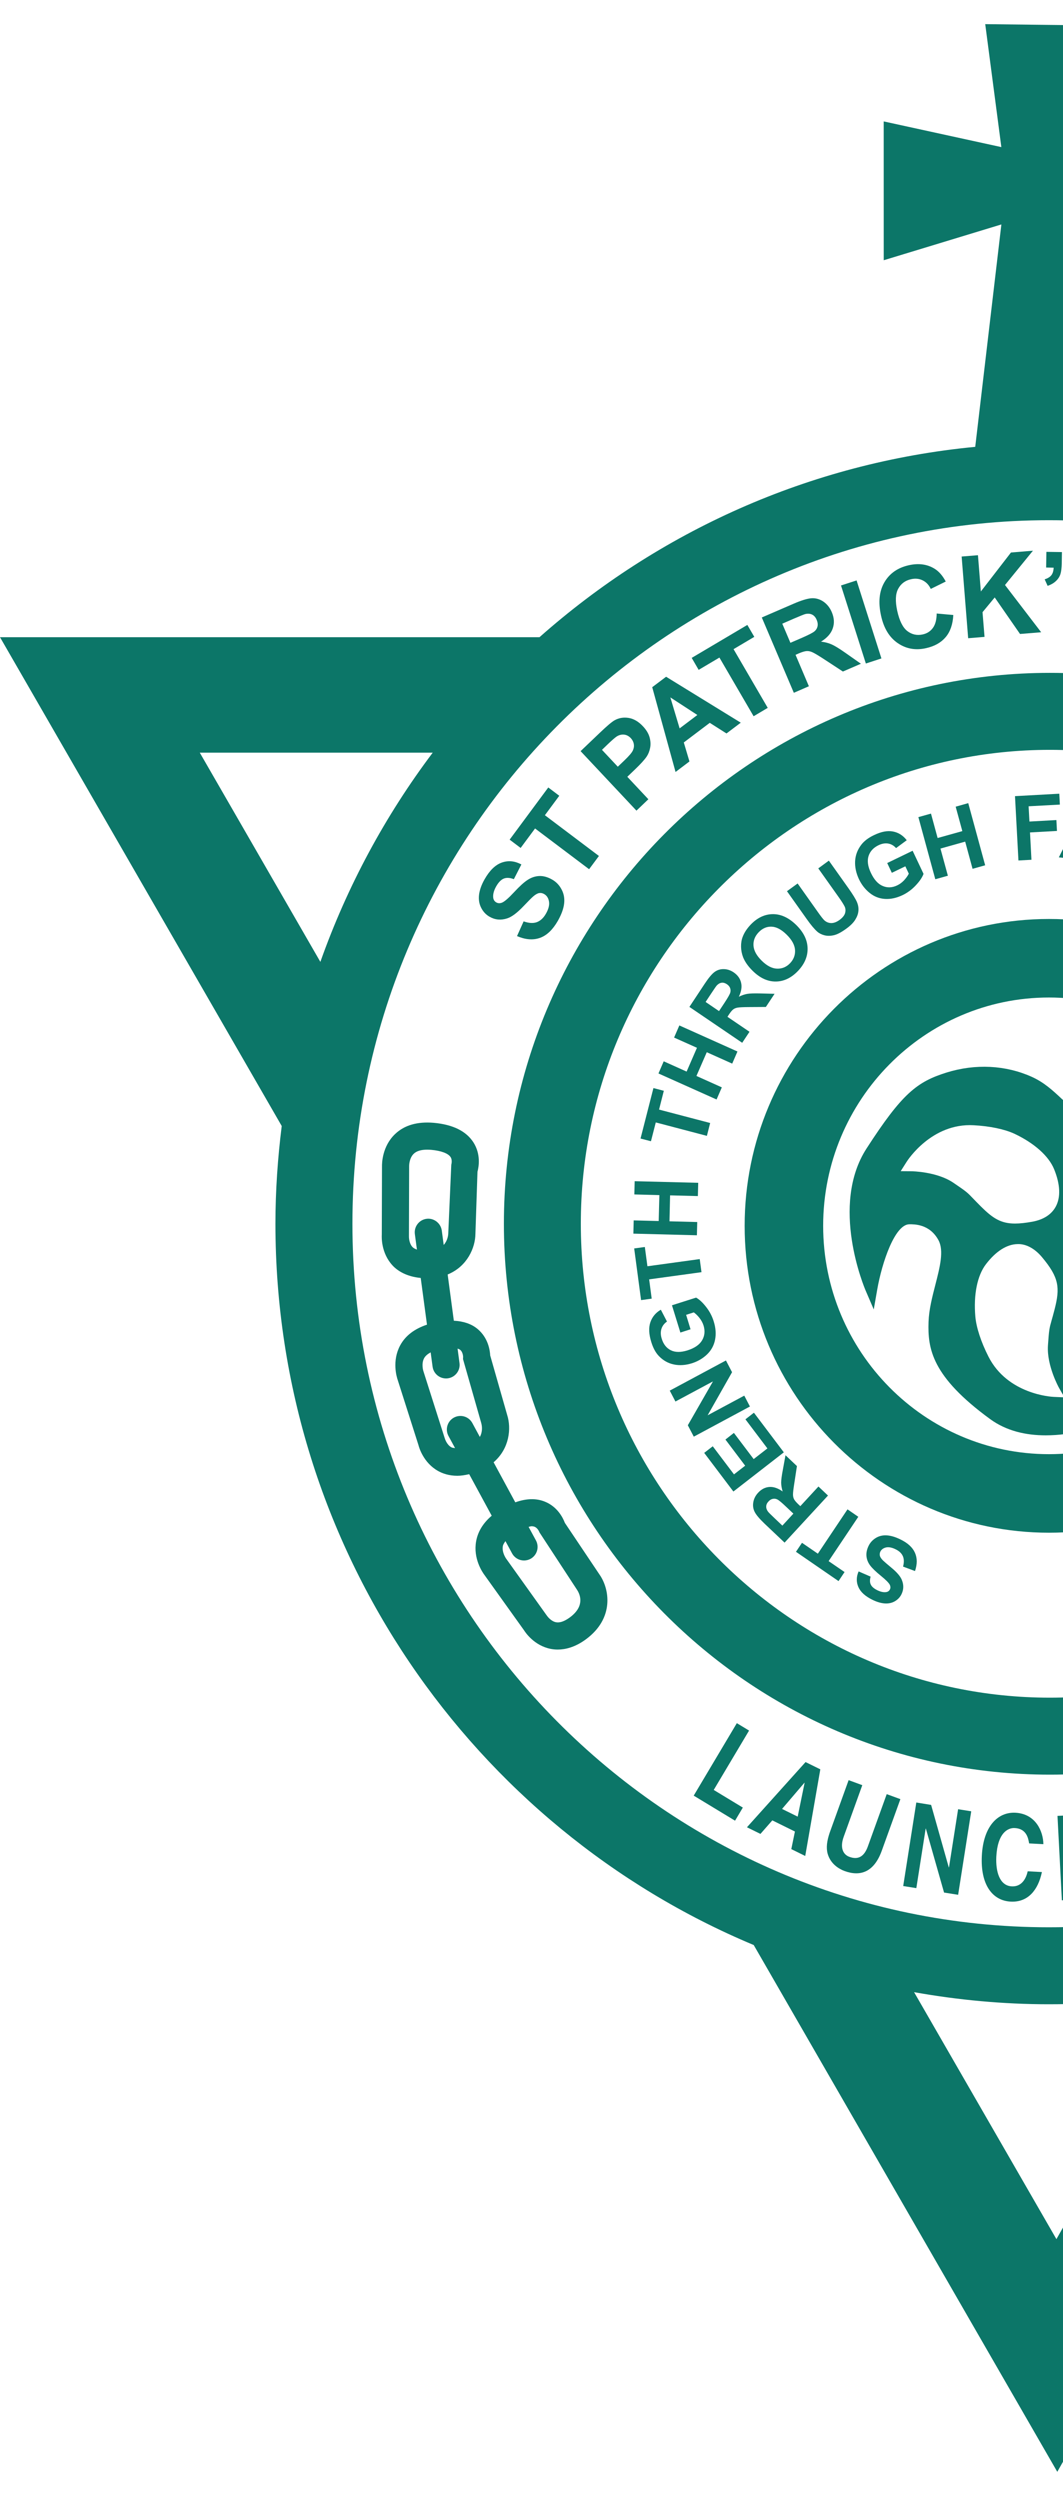 <?xml version="1.0" encoding="UTF-8"?>
<svg width="37px" height="87px" viewBox="0 0 37 87" version="1.1" xmlns="http://www.w3.org/2000/svg" xmlns:xlink="http://www.w3.org/1999/xlink">
    <!-- Generator: Sketch 51.3 (57544) - http://www.bohemiancoding.com/sketch -->
    <title>Slice</title>
    <desc>Created with Sketch.</desc>
    <defs></defs>
    <g id="Page-1" stroke="none" stroke-width="1" fill="none" fill-rule="evenodd">
        <g id="logo_" fill="#0C7668" fill-rule="nonzero">
            <path d="M57.959,26.191 L66.096,26.191 L61.906,33.58 C60.971,30.9 59.632,28.413 57.959,26.191 Z M15.062,26.191 C13.412,28.382 12.085,30.833 11.151,33.471 L6.954,26.191 L15.062,26.191 Z M36.511,69.744 C38.284,69.744 40.016,69.565 41.694,69.234 L36.771,77.917 L31.817,69.323 C33.342,69.595 34.91,69.744 36.511,69.744 Z M60.755,42.584 C60.755,56.083 49.879,67.065 36.511,67.065 C23.143,67.065 12.267,56.083 12.267,42.584 C12.267,29.085 23.143,18.102 36.511,18.102 C49.879,18.102 60.755,29.085 60.755,42.584 Z M72.992,22.173 L54.243,22.173 C50.032,18.443 44.662,16.019 38.755,15.525 L37.618,7.642 L42.235,8.846 L42.235,4.145 L37.618,5.119 L38.259,0.887 L34.293,0.84 L34.854,5.119 L30.759,4.225 L30.76,9.056 L34.855,7.81 L33.945,15.549 C28.164,16.103 22.913,18.51 18.778,22.173 L0,22.173 L9.806,39.183 C9.667,40.299 9.587,41.431 9.587,42.584 C9.587,53.89 16.473,63.601 26.235,67.683 L36.801,86.014 L47.325,67.449 C56.799,63.239 63.434,53.68 63.434,42.584 C63.434,41.498 63.364,40.429 63.239,39.376 L72.992,22.173 Z" id="Fill-1"></path>
            <path d="M20.217,42.584 C20.217,33.49 27.542,26.093 36.544,26.093 C45.546,26.093 52.871,33.49 52.871,42.584 C52.871,51.677 45.546,59.075 36.544,59.075 C27.542,59.075 20.217,51.677 20.217,42.584 M55.55,42.584 C55.55,32.013 47.024,23.414 36.544,23.414 C26.064,23.414 17.539,32.013 17.539,42.584 C17.539,53.155 26.064,61.754 36.544,61.754 C47.024,61.754 55.55,53.155 55.55,42.584" id="Fill-4"></path>
            <path d="M19.831,56.285 C19.648,56.418 19.489,56.475 19.356,56.451 C19.172,56.418 19.044,56.233 19.029,56.212 L17.628,54.252 L17.619,54.24 C17.618,54.238 17.46,54.021 17.504,53.796 C17.515,53.739 17.556,53.683 17.593,53.628 L17.824,54.055 C17.91,54.213 18.072,54.302 18.24,54.302 C18.316,54.302 18.393,54.283 18.465,54.245 C18.694,54.12 18.779,53.834 18.655,53.604 L18.399,53.132 C18.432,53.126 18.472,53.11 18.5,53.11 C18.54,53.11 18.575,53.116 18.606,53.128 C18.725,53.173 18.778,53.326 18.779,53.326 L20.081,55.316 C20.187,55.475 20.376,55.886 19.831,56.285 M15.715,50.365 C15.547,50.276 15.483,50.057 15.475,50.031 L14.737,47.712 C14.735,47.71 14.657,47.458 14.762,47.263 C14.806,47.182 14.886,47.116 14.99,47.059 L15.057,47.557 C15.089,47.795 15.292,47.967 15.525,47.967 C15.546,47.967 15.567,47.966 15.588,47.963 C15.847,47.928 16.029,47.69 15.994,47.432 L15.927,46.928 C15.959,46.94 15.992,46.951 16.014,46.969 C16.118,47.051 16.119,47.215 16.12,47.216 L16.116,47.293 L16.749,49.513 C16.779,49.619 16.806,49.815 16.702,50.002 L16.441,49.519 C16.317,49.291 16.034,49.204 15.8,49.329 C15.572,49.453 15.486,49.74 15.611,49.97 L15.839,50.391 C15.796,50.384 15.75,50.383 15.715,50.365 M14.36,43.397 C14.228,43.258 14.233,43.03 14.234,43.002 L14.241,40.572 C14.241,40.569 14.239,40.299 14.406,40.144 C14.504,40.052 14.659,40.006 14.866,40.006 C14.912,40.006 14.959,40.008 15.011,40.012 C15.353,40.043 15.598,40.134 15.682,40.262 C15.756,40.373 15.707,40.53 15.708,40.53 L15.603,42.916 C15.602,42.975 15.584,43.166 15.444,43.322 L15.377,42.818 C15.341,42.559 15.096,42.377 14.846,42.412 C14.587,42.447 14.406,42.685 14.44,42.943 L14.512,43.484 C14.454,43.461 14.397,43.436 14.36,43.397 M20.862,54.783 L19.661,52.992 C19.594,52.814 19.403,52.43 18.963,52.253 C18.658,52.13 18.312,52.143 17.936,52.278 L17.181,50.884 C17.741,50.403 17.798,49.695 17.656,49.246 L17.063,47.168 C17.053,46.977 16.989,46.552 16.624,46.246 C16.406,46.064 16.124,45.975 15.797,45.958 L15.582,44.349 C16.271,44.068 16.545,43.408 16.548,42.934 L16.62,40.775 C16.669,40.59 16.737,40.166 16.485,39.762 C16.234,39.363 15.766,39.131 15.094,39.071 C14.523,39.024 14.075,39.153 13.75,39.464 C13.304,39.889 13.294,40.476 13.296,40.592 L13.289,42.968 C13.285,43.032 13.258,43.6 13.665,44.037 C13.835,44.22 14.147,44.423 14.644,44.47 L14.862,46.095 C14.43,46.239 14.113,46.476 13.93,46.814 C13.637,47.357 13.807,47.918 13.845,48.026 L14.566,50.288 C14.581,50.35 14.73,50.899 15.252,51.189 C15.406,51.275 15.629,51.354 15.919,51.354 C16.043,51.354 16.182,51.333 16.331,51.298 L17.115,52.744 C16.817,52.997 16.634,53.294 16.573,53.631 C16.463,54.237 16.795,54.716 16.864,54.808 L18.243,56.735 C18.276,56.789 18.586,57.264 19.17,57.378 C19.241,57.392 19.324,57.401 19.414,57.401 C19.676,57.401 20.014,57.323 20.389,57.048 C21.395,56.312 21.218,55.283 20.862,54.783" id="Fill-6"></path>
            <polygon id="Fill-10" points="25.856 62.9 24.843 62.286 26.073 60.22 25.647 59.962 24.146 62.484 25.585 63.356"></polygon>
            <path d="M27.221,62.947 L28,62.035 L28.006,62.038 L27.765,63.215 L27.221,62.947 Z M28.553,61.569 L28.039,61.316 L25.999,63.585 L26.469,63.816 L26.882,63.345 L27.669,63.733 L27.543,64.345 L28.028,64.584 L28.553,61.569 Z" id="Fill-12"></path>
            <path d="M30.207,64.253 C30.085,64.588 29.885,64.732 29.565,64.614 C29.347,64.536 29.228,64.299 29.367,63.915 L30.014,62.12 L29.538,61.945 L28.877,63.779 C28.784,64.057 28.749,64.298 28.81,64.512 C28.911,64.858 29.193,65.032 29.398,65.108 C29.961,65.314 30.428,65.132 30.691,64.404 L31.34,62.606 L30.864,62.432 L30.207,64.253 Z" id="Fill-14"></path>
            <polygon id="Fill-16" points="33.032 64.98 33.024 64.979 32.41 62.807 31.894 62.723 31.438 65.63 31.895 65.703 32.22 63.631 32.227 63.631 32.86 65.857 33.35 65.935 33.806 63.029 33.349 62.957"></polygon>
            <path d="M35.321,63.612 C35.731,63.633 35.791,63.969 35.821,64.147 L36.317,64.173 C36.313,63.738 36.057,63.118 35.346,63.079 C34.734,63.047 34.228,63.545 34.175,64.573 C34.122,65.588 34.547,66.139 35.178,66.172 C35.774,66.204 36.134,65.777 36.266,65.143 L35.771,65.117 C35.692,65.473 35.491,65.656 35.216,65.641 C34.796,65.619 34.653,65.136 34.679,64.608 C34.722,63.777 35.083,63.599 35.321,63.612" id="Fill-18"></path>
            <polygon id="Fill-20" points="37.419 65.582 37.38 64.82 38.537 64.759 38.511 64.24 37.354 64.301 37.321 63.683 38.581 63.616 38.554 63.096 36.808 63.189 36.961 66.127 38.763 66.032 38.736 65.512"></polygon>
            <path d="M36.511,50.602 C32.177,50.602 28.652,47.038 28.652,42.656 C28.652,38.275 32.177,34.711 36.511,34.711 C40.844,34.711 44.369,38.275 44.369,42.656 C44.369,47.038 40.844,50.602 36.511,50.602 M47.103,42.656 C47.103,36.769 42.351,31.978 36.511,31.978 C30.67,31.978 25.919,36.769 25.919,42.656 C25.919,48.544 30.67,53.335 36.511,53.335 C42.351,53.335 47.103,48.544 47.103,42.656" id="Fill-30"></path>
            <path d="M34.32,43.989 C34.664,43.541 35.041,43.301 35.411,43.292 C35.703,43.278 36.01,43.438 36.267,43.744 C36.866,44.458 36.901,44.809 36.706,45.568 C36.661,45.743 36.627,45.863 36.6,45.957 C36.526,46.22 36.514,46.261 36.476,46.818 C36.429,47.522 36.857,48.287 36.861,48.295 L37.049,48.625 L36.67,48.608 C36.604,48.605 35.071,48.522 34.405,47.206 C34.148,46.701 33.982,46.194 33.949,45.815 C33.882,45.049 34.017,44.383 34.32,43.989 M31.729,40.757 L31.351,40.754 L31.553,40.435 C31.587,40.379 32.426,39.075 33.888,39.156 C34.45,39.185 34.968,39.293 35.311,39.453 C36.002,39.779 36.507,40.23 36.693,40.692 C36.906,41.217 36.924,41.667 36.745,41.993 C36.594,42.266 36.32,42.441 35.931,42.513 C35.696,42.555 35.5,42.577 35.329,42.577 C34.837,42.577 34.555,42.392 34.142,41.982 C34.016,41.857 33.932,41.768 33.864,41.698 C33.672,41.497 33.646,41.47 33.184,41.157 C32.609,40.767 31.738,40.757 31.729,40.757 M41.101,42.721 C40.718,43.137 40.303,43.468 39.962,43.628 C39.483,43.854 39.016,43.972 38.617,43.972 C38.44,43.972 38.276,43.948 38.131,43.901 C37.597,43.729 37.244,43.455 37.11,43.11 C36.997,42.818 37.039,42.493 37.237,42.144 C37.697,41.331 38.013,41.178 38.787,41.102 C38.965,41.085 39.089,41.077 39.186,41.07 C39.461,41.05 39.496,41.048 40.029,40.892 C40.697,40.698 41.264,40.031 41.269,40.024 L41.516,39.73 L41.631,40.096 C41.651,40.158 42.097,41.64 41.101,42.721 M42.958,39.564 C41.999,37.225 39.627,36.282 39.527,36.243 L39.075,36.068 L39.257,36.517 C39.554,37.256 39.903,38.443 39.742,38.767 C39.482,39.291 38.542,39.097 38.005,38.935 C37.558,38.8 37.257,38.518 36.939,38.221 C36.647,37.949 36.346,37.667 35.914,37.472 C35.005,37.062 33.952,37.009 32.947,37.322 C31.915,37.645 31.397,38.052 30.16,39.968 C28.881,41.952 30.083,44.8 30.135,44.92 L30.413,45.566 L30.534,44.873 C30.699,43.931 31.147,42.603 31.654,42.602 C31.824,42.603 32.358,42.59 32.665,43.155 C32.863,43.52 32.714,44.096 32.557,44.708 C32.448,45.133 32.334,45.572 32.32,45.999 C32.289,46.934 32.43,47.896 34.462,49.38 C35.029,49.795 35.708,49.947 36.399,49.947 C38.226,49.947 40.131,48.879 40.241,48.818 L40.733,48.537 L40.177,48.429 C39.726,48.342 38.429,47.947 38.382,47.306 C38.341,46.75 38.472,46.258 38.73,45.987 C38.878,45.833 39.063,45.755 39.282,45.755 C39.312,45.755 39.341,45.756 39.373,45.756 C40.253,45.756 41.559,45.262 42.555,44.14 C43.59,42.974 43.726,41.434 42.958,39.564" id="Fill-32"></path>
            <path d="M17.036,31.898 C17.23,32.011 17.438,32.03 17.659,31.956 C17.817,31.904 18.003,31.763 18.222,31.533 C18.391,31.355 18.503,31.243 18.557,31.196 C18.635,31.128 18.705,31.088 18.765,31.077 C18.826,31.066 18.883,31.078 18.942,31.112 C19.032,31.164 19.088,31.25 19.109,31.371 C19.13,31.491 19.094,31.633 19.003,31.793 C18.917,31.945 18.81,32.043 18.684,32.09 C18.557,32.135 18.405,32.125 18.226,32.061 L17.996,32.574 C18.289,32.7 18.555,32.721 18.794,32.636 C19.032,32.552 19.24,32.353 19.419,32.04 C19.54,31.826 19.613,31.629 19.635,31.45 C19.657,31.271 19.629,31.107 19.551,30.958 C19.474,30.808 19.365,30.692 19.225,30.611 C19.07,30.521 18.92,30.479 18.778,30.483 C18.635,30.488 18.5,30.532 18.374,30.613 C18.246,30.693 18.086,30.839 17.891,31.049 C17.695,31.26 17.553,31.381 17.466,31.413 C17.396,31.438 17.333,31.435 17.274,31.402 C17.211,31.365 17.175,31.308 17.167,31.233 C17.155,31.118 17.19,30.986 17.272,30.842 C17.353,30.701 17.44,30.612 17.535,30.573 C17.63,30.534 17.748,30.541 17.886,30.593 L18.148,30.081 C17.918,29.958 17.691,29.936 17.467,30.015 C17.243,30.094 17.042,30.288 16.866,30.599 C16.758,30.789 16.695,30.968 16.674,31.135 C16.654,31.302 16.679,31.454 16.747,31.587 C16.815,31.722 16.911,31.826 17.036,31.898" id="Fill-34"></path>
            <polygon id="Fill-36" points="18.624 28.829 20.505 30.247 20.847 29.786 18.966 28.368 19.467 27.691 19.084 27.402 17.739 29.218 18.122 29.507"></polygon>
            <path d="M21.504,26.68 L20.953,26.093 L21.152,25.901 C21.301,25.759 21.405,25.668 21.463,25.63 C21.542,25.578 21.627,25.556 21.716,25.563 C21.806,25.57 21.886,25.612 21.957,25.686 C22.014,25.748 22.049,25.816 22.061,25.892 C22.074,25.968 22.062,26.043 22.027,26.117 C21.992,26.192 21.894,26.307 21.731,26.463 L21.504,26.68 Z M22.568,27.812 L21.835,27.031 L22.104,26.773 C22.291,26.594 22.426,26.447 22.506,26.332 C22.564,26.247 22.605,26.146 22.628,26.029 C22.653,25.912 22.646,25.789 22.611,25.659 C22.575,25.528 22.498,25.399 22.378,25.272 C22.223,25.107 22.057,25.011 21.881,24.982 C21.704,24.954 21.542,24.981 21.395,25.063 C21.299,25.115 21.126,25.262 20.874,25.503 L20.209,26.138 L22.153,28.209 L22.568,27.812 Z" id="Fill-38"></path>
            <path d="M23.656,25.346 L23.333,24.268 L24.273,24.88 L23.656,25.346 Z M23.514,26.863 L23.998,26.497 L23.801,25.836 L24.705,25.153 L25.287,25.523 L25.784,25.148 L23.185,23.549 L22.702,23.913 L23.514,26.863 Z" id="Fill-40"></path>
            <polygon id="Fill-42" points="24.318 23.31 25.041 22.882 26.231 24.924 26.723 24.632 25.533 22.589 26.255 22.161 26.013 21.746 24.076 22.893"></polygon>
            <path d="M27.638,21.525 C27.851,21.434 27.979,21.382 28.025,21.369 C28.116,21.347 28.196,21.352 28.266,21.386 C28.336,21.42 28.389,21.481 28.426,21.57 C28.461,21.648 28.47,21.721 28.458,21.788 C28.444,21.857 28.411,21.915 28.357,21.963 C28.304,22.012 28.152,22.091 27.901,22.2 L27.512,22.368 L27.229,21.703 L27.638,21.525 Z M27.631,24.108 L28.155,23.88 L27.691,22.787 L27.796,22.74 C27.916,22.688 28.009,22.661 28.073,22.656 C28.137,22.651 28.205,22.664 28.277,22.697 C28.349,22.728 28.496,22.816 28.717,22.961 L29.339,23.368 L29.966,23.097 L29.432,22.722 C29.219,22.572 29.059,22.474 28.951,22.426 C28.845,22.378 28.719,22.345 28.578,22.328 C28.792,22.196 28.928,22.041 28.987,21.863 C29.048,21.685 29.036,21.498 28.952,21.301 C28.887,21.147 28.79,21.026 28.664,20.937 C28.536,20.85 28.4,20.81 28.255,20.817 C28.11,20.825 27.897,20.889 27.621,21.009 L26.516,21.487 L27.631,24.108 Z" id="Fill-44"></path>
            <polygon id="Fill-46" points="30.138 23.089 30.68 22.912 29.815 20.197 29.273 20.373"></polygon>
            <path d="M31.246,22.378 C31.537,22.578 31.866,22.638 32.232,22.555 C32.528,22.49 32.756,22.361 32.917,22.17 C33.077,21.981 33.165,21.724 33.182,21.401 L32.603,21.349 C32.602,21.563 32.558,21.73 32.472,21.849 C32.386,21.967 32.27,22.043 32.121,22.076 C31.921,22.121 31.741,22.082 31.582,21.96 C31.425,21.839 31.306,21.603 31.229,21.251 C31.158,20.919 31.168,20.665 31.264,20.488 C31.359,20.311 31.508,20.2 31.713,20.155 C31.86,20.121 31.996,20.136 32.117,20.196 C32.24,20.257 32.332,20.355 32.397,20.493 L32.919,20.236 C32.808,20.028 32.676,19.878 32.524,19.787 C32.27,19.632 31.973,19.593 31.636,19.668 C31.249,19.754 30.965,19.952 30.784,20.261 C30.603,20.571 30.564,20.957 30.666,21.42 C30.761,21.859 30.954,22.178 31.246,22.378" id="Fill-48"></path>
            <polygon id="Fill-50" points="33.699 22.209 34.269 22.162 34.199 21.303 34.623 20.79 35.504 22.061 36.24 22.001 34.981 20.357 35.954 19.163 35.189 19.226 34.141 20.582 34.04 19.32 33.472 19.366"></polygon>
            <path d="M36.362,20.159 L36.465,20.387 C36.581,20.347 36.677,20.292 36.753,20.22 C36.83,20.149 36.882,20.067 36.911,19.977 C36.939,19.885 36.954,19.761 36.957,19.603 L36.963,19.211 L36.422,19.203 L36.413,19.749 L36.675,19.754 C36.67,19.864 36.645,19.95 36.597,20.013 C36.55,20.076 36.472,20.125 36.362,20.159" id="Fill-52"></path>
            <path d="M31.34,53.568 C31.163,53.481 31.004,53.435 30.862,53.427 C30.721,53.419 30.594,53.45 30.482,53.519 C30.369,53.59 30.285,53.682 30.231,53.797 C30.169,53.927 30.147,54.047 30.16,54.16 C30.172,54.273 30.215,54.377 30.287,54.474 C30.359,54.57 30.484,54.691 30.661,54.835 C30.838,54.979 30.942,55.085 30.974,55.153 C30.998,55.207 31,55.258 30.977,55.305 C30.952,55.358 30.911,55.389 30.853,55.4 C30.762,55.416 30.657,55.395 30.538,55.337 C30.422,55.28 30.347,55.216 30.311,55.142 C30.274,55.069 30.272,54.976 30.304,54.864 L29.886,54.682 C29.803,54.871 29.802,55.053 29.878,55.226 C29.954,55.4 30.119,55.549 30.374,55.673 C30.531,55.749 30.675,55.79 30.808,55.797 C30.94,55.803 31.056,55.776 31.157,55.715 C31.259,55.653 31.334,55.571 31.382,55.468 C31.458,55.308 31.46,55.142 31.387,54.97 C31.336,54.848 31.214,54.706 31.019,54.546 C30.867,54.42 30.773,54.338 30.732,54.298 C30.673,54.238 30.638,54.186 30.626,54.138 C30.615,54.092 30.62,54.044 30.641,53.996 C30.677,53.922 30.741,53.873 30.834,53.849 C30.928,53.826 31.04,53.847 31.172,53.911 C31.297,53.971 31.381,54.05 31.425,54.149 C31.469,54.248 31.471,54.369 31.433,54.514 L31.849,54.669 C31.93,54.429 31.929,54.217 31.847,54.033 C31.766,53.848 31.597,53.692 31.34,53.568" id="Fill-70"></path>
            <polygon id="Fill-72" points="29.875 52.781 29.499 52.522 28.467 54.065 27.915 53.686 27.705 53.999 29.187 55.019 29.397 54.704 28.842 54.324"></polygon>
            <path d="M27.232,53.088 L26.973,52.842 C26.838,52.714 26.76,52.636 26.736,52.606 C26.69,52.546 26.668,52.486 26.67,52.423 C26.671,52.361 26.697,52.302 26.749,52.248 C26.794,52.198 26.843,52.168 26.896,52.157 C26.949,52.145 27.001,52.151 27.053,52.176 C27.106,52.2 27.211,52.287 27.37,52.439 L27.615,52.671 L27.232,53.088 Z M28.488,51.727 L27.857,52.411 L27.789,52.347 C27.713,52.275 27.663,52.215 27.639,52.17 C27.615,52.124 27.603,52.071 27.602,52.008 C27.601,51.945 27.617,51.808 27.65,51.6 L27.739,51.016 L27.341,50.639 L27.248,51.149 C27.209,51.352 27.19,51.499 27.19,51.595 C27.191,51.689 27.209,51.791 27.242,51.9 C27.078,51.784 26.923,51.732 26.776,51.743 C26.63,51.755 26.501,51.821 26.387,51.945 C26.298,52.041 26.242,52.15 26.221,52.27 C26.199,52.391 26.214,52.504 26.267,52.609 C26.319,52.714 26.434,52.849 26.609,53.017 L27.309,53.68 L28.82,52.042 L28.488,51.727 Z" id="Fill-74"></path>
            <polygon id="Fill-76" points="26.242 49.159 25.946 49.389 26.711 50.402 26.233 50.773 25.545 49.862 25.25 50.093 25.937 51.003 25.548 51.305 24.809 50.327 24.511 50.557 25.527 51.902 27.283 50.538"></polygon>
            <polygon id="Fill-78" points="25.906 48.565 24.631 49.249 25.481 47.75 25.268 47.341 23.312 48.391 23.51 48.77 24.817 48.069 23.941 49.596 24.149 49.993 26.103 48.943"></polygon>
            <path d="M24.087,47.438 C24.289,47.373 24.463,47.271 24.609,47.132 C24.755,46.992 24.849,46.822 24.889,46.623 C24.929,46.424 24.914,46.211 24.843,45.983 C24.788,45.804 24.701,45.636 24.581,45.483 C24.461,45.328 24.345,45.219 24.229,45.154 L23.389,45.421 L23.682,46.37 L24.036,46.256 L23.882,45.753 L24.149,45.668 C24.219,45.719 24.287,45.784 24.35,45.866 C24.414,45.948 24.46,46.035 24.489,46.127 C24.546,46.314 24.529,46.484 24.439,46.638 C24.35,46.792 24.18,46.91 23.93,46.99 C23.697,47.063 23.505,47.062 23.351,46.987 C23.198,46.911 23.091,46.776 23.033,46.584 C22.993,46.457 22.99,46.341 23.024,46.237 C23.058,46.134 23.123,46.051 23.216,45.987 L23.002,45.575 C22.822,45.679 22.701,45.826 22.637,46.013 C22.574,46.2 22.585,46.429 22.669,46.699 C22.733,46.908 22.821,47.071 22.934,47.188 C23.082,47.342 23.257,47.44 23.456,47.481 C23.657,47.523 23.867,47.507 24.087,47.438" id="Fill-80"></path>
            <polygon id="Fill-82" points="22.595 44.519 24.417 44.269 24.356 43.813 22.535 44.063 22.445 43.392 22.074 43.443 22.314 45.241 22.684 45.19"></polygon>
            <polygon id="Fill-84" points="24.269 42.524 23.303 42.499 23.324 41.596 24.291 41.621 24.303 41.159 22.091 41.103 22.08 41.564 22.951 41.587 22.927 42.489 22.057 42.467 22.046 42.928 24.257 42.985"></polygon>
            <polygon id="Fill-86" points="22.826 39.058 24.605 39.526 24.719 39.078 22.94 38.611 23.106 37.957 22.744 37.862 22.295 39.619 22.658 39.713"></polygon>
            <polygon id="Fill-88" points="25.125 37.838 24.241 37.441 24.601 36.615 25.486 37.012 25.669 36.59 23.646 35.683 23.463 36.105 24.259 36.461 23.899 37.289 23.102 36.931 22.919 37.354 24.942 38.26"></polygon>
            <path d="M25.027,35.184 L24.56,34.866 L24.758,34.567 C24.861,34.412 24.924,34.32 24.949,34.292 C25.001,34.238 25.055,34.205 25.117,34.197 C25.177,34.189 25.238,34.206 25.3,34.248 C25.355,34.286 25.393,34.328 25.412,34.38 C25.432,34.431 25.434,34.485 25.419,34.539 C25.404,34.596 25.336,34.716 25.214,34.901 L25.027,35.184 Z M26.088,35.904 L25.321,35.383 L25.371,35.306 C25.429,35.217 25.479,35.158 25.52,35.126 C25.56,35.095 25.61,35.074 25.672,35.063 C25.733,35.052 25.868,35.045 26.076,35.044 L26.658,35.04 L26.961,34.582 L26.45,34.569 C26.246,34.565 26.098,34.569 26.007,34.585 C25.916,34.601 25.819,34.634 25.717,34.685 C25.804,34.502 25.831,34.339 25.795,34.195 C25.762,34.05 25.674,33.93 25.537,33.836 C25.429,33.763 25.314,33.725 25.193,33.723 C25.072,33.72 24.965,33.754 24.87,33.824 C24.777,33.893 24.663,34.029 24.529,34.232 L23.996,35.038 L25.834,36.287 L26.088,35.904 Z" id="Fill-90"></path>
            <path d="M26.406,32.442 C26.537,32.305 26.686,32.24 26.854,32.246 C27.022,32.251 27.198,32.344 27.38,32.523 C27.564,32.704 27.661,32.882 27.673,33.057 C27.684,33.232 27.626,33.386 27.5,33.518 C27.373,33.65 27.224,33.712 27.049,33.707 C26.874,33.702 26.697,33.611 26.517,33.434 C26.334,33.255 26.238,33.078 26.227,32.905 C26.216,32.733 26.276,32.579 26.406,32.442 M26.201,33.786 C26.454,34.035 26.721,34.158 27.003,34.155 C27.285,34.153 27.542,34.03 27.776,33.786 C28.005,33.545 28.117,33.282 28.11,32.996 C28.103,32.709 27.971,32.44 27.715,32.188 C27.456,31.935 27.185,31.808 26.901,31.81 C26.617,31.812 26.359,31.935 26.128,32.176 C26.002,32.309 25.909,32.448 25.854,32.591 C25.811,32.698 25.792,32.816 25.794,32.944 C25.796,33.071 25.821,33.194 25.865,33.31 C25.928,33.468 26.039,33.627 26.201,33.786" id="Fill-92"></path>
            <path d="M28.446,32.419 C28.512,32.478 28.595,32.519 28.693,32.545 C28.79,32.571 28.899,32.571 29.018,32.545 C29.136,32.52 29.283,32.443 29.457,32.316 C29.602,32.211 29.706,32.107 29.769,32.004 C29.833,31.902 29.87,31.801 29.879,31.699 C29.889,31.597 29.872,31.495 29.828,31.39 C29.784,31.286 29.685,31.124 29.529,30.904 L28.85,29.948 L28.482,30.218 L29.196,31.224 C29.299,31.369 29.366,31.476 29.4,31.546 C29.433,31.616 29.438,31.691 29.415,31.774 C29.391,31.855 29.328,31.933 29.223,32.011 C29.12,32.086 29.023,32.122 28.931,32.121 C28.84,32.119 28.76,32.086 28.691,32.023 C28.649,31.983 28.572,31.886 28.462,31.729 L27.763,30.743 L27.392,31.012 L28.081,31.983 C28.225,32.187 28.348,32.333 28.446,32.419" id="Fill-94"></path>
            <path d="M30.27,31.072 C30.427,31.199 30.605,31.269 30.806,31.281 C31.005,31.293 31.211,31.247 31.424,31.145 C31.591,31.063 31.742,30.952 31.875,30.809 C32.009,30.667 32.099,30.535 32.146,30.409 L31.766,29.604 L30.881,30.032 L31.042,30.372 L31.512,30.146 L31.633,30.402 C31.594,30.48 31.538,30.556 31.468,30.633 C31.397,30.708 31.319,30.766 31.233,30.807 C31.059,30.892 30.89,30.9 30.727,30.831 C30.563,30.764 30.424,30.61 30.311,30.369 C30.206,30.146 30.18,29.952 30.232,29.788 C30.285,29.624 30.4,29.498 30.58,29.411 C30.698,29.354 30.811,29.336 30.918,29.354 C31.022,29.373 31.114,29.426 31.189,29.512 L31.561,29.238 C31.433,29.072 31.272,28.97 31.081,28.934 C30.889,28.897 30.668,28.94 30.416,29.063 C30.221,29.156 30.075,29.268 29.976,29.399 C29.847,29.569 29.776,29.757 29.764,29.964 C29.753,30.171 29.798,30.38 29.896,30.591 C29.988,30.785 30.113,30.946 30.27,31.072" id="Fill-96"></path>
            <polygon id="Fill-98" points="32.993 30.473 32.735 29.528 33.595 29.287 33.852 30.233 34.291 30.11 33.702 27.947 33.264 28.071 33.496 28.921 32.636 29.161 32.405 28.311 31.966 28.434 32.555 30.596"></polygon>
            <polygon id="Fill-100" points="36.871 27.619 35.329 27.704 35.449 29.943 35.902 29.918 35.852 28.967 36.79 28.915 36.77 28.536 35.832 28.588 35.803 28.057 36.891 27.998"></polygon>
            <path d="M38.351,29.081 L37.739,29.025 L38.115,28.223 L38.351,29.081 Z M36.855,29.835 L37.336,29.88 L37.565,29.389 L38.463,29.47 L38.613,29.995 L39.106,30.041 L38.407,27.724 L37.927,27.681 L36.855,29.835 Z" id="Fill-102"></path>
        </g>
    </g>
</svg>